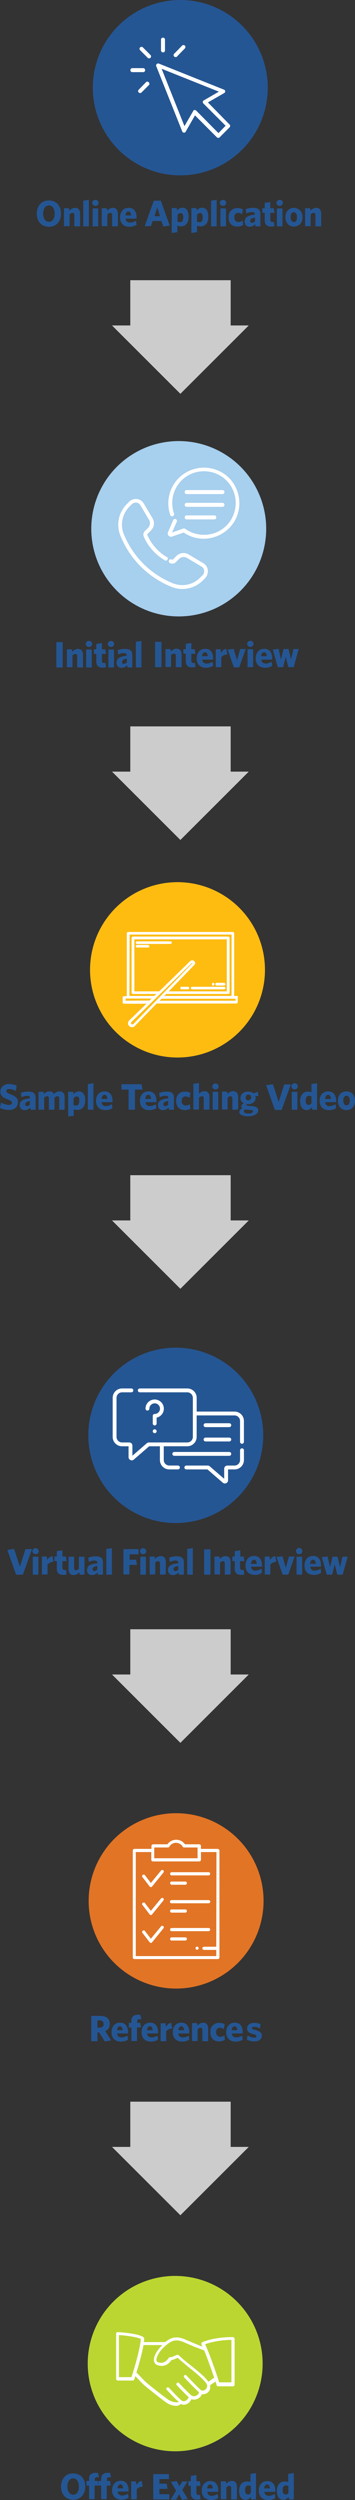 <?xml version="1.0" encoding="UTF-8"?><svg id="Layer_1" xmlns="http://www.w3.org/2000/svg" viewBox="0 0 178.6 1254.56"><rect x="0" y="0" width="178.6" height="1254.56" fill="#333333" stroke="none"/><defs><style>.cls-1{fill:#fff;}.cls-2{fill:#febc11;}.cls-3{fill:#a7cfee;}.cls-4{fill:#bcd631;}.cls-5{fill:#ccc;}.cls-6{fill:#e27425;}.cls-7{fill:#255694;}.cls-8{isolation:isolate;}</style></defs><polygon class="cls-5" points="90.75 197.62 125.15 163.32 116.05 163.32 116.05 140.62 65.55 140.62 65.55 163.32 56.35 163.32 90.75 197.62"/><polygon class="cls-5" points="90.75 421.52 125.15 387.22 116.05 387.22 116.05 364.52 65.55 364.52 65.55 387.22 56.35 387.22 90.75 421.52"/><polygon class="cls-5" points="90.75 646.74 125.15 612.44 116.05 612.44 116.05 589.74 65.55 589.74 65.55 612.44 56.35 612.44 90.75 646.74"/><polygon class="cls-5" points="90.75 874.6 125.15 840.3 116.05 840.3 116.05 817.6 65.55 817.6 65.55 840.3 56.35 840.3 90.75 874.6"/><polygon class="cls-5" points="90.75 1111.67 125.15 1077.37 116.05 1077.37 116.05 1054.67 65.55 1054.67 65.55 1077.37 56.35 1077.37 90.75 1111.67"/><g><circle class="cls-7" cx="90.7" cy="44" r="44"/><path class="cls-1" d="M104.6,51.4l8.2-4.7c.3-.2,.5-.5,.5-.9s-.3-.7-.6-.8l-32.8-13.1c-.5-.2-1.1,.1-1.3,.6-.1,.2-.1,.4,0,.7l13.1,32.8c.2,.5,.8,.7,1.3,.5,.2-.1,.3-.2,.4-.4l4.7-8.2,11,11c.4,.4,1,.4,1.4,0l5-5c.4-.4,.4-1,0-1.4l-10.9-11.1Zm5.3,15.4l-11.2-11.3c-.2-.2-.5-.3-.8-.3s-.6,.2-.7,.5l-4.4,7.6-11.5-28.8,28.8,11.5-7.6,4.4c-.3,.2-.4,.4-.5,.7,0,.3,.1,.6,.3,.8l11.2,11.2-3.6,3.7Z"/><path class="cls-1" d="M71.9,23.8c-.2-.2-.4-.3-.7-.3s-.5,.1-.7,.3c-.2,.2-.3,.4-.3,.7s.1,.5,.3,.7l3.8,3.8c.4,.4,1,.4,1.4,0s.4-1,0-1.4l-3.8-3.8Z"/><path class="cls-1" d="M72,34.2h-5.4c-.6,0-1,.4-1,1s.4,1,1,1h5.4c.6,0,1-.4,1-1s-.4-1-1-1Z"/><path class="cls-1" d="M73.6,41.1l-3.8,3.9c-.4,.4-.4,1,0,1.4s1,.4,1.4,0l3.8-3.8c.3-.5,.2-1.1-.3-1.4-.3-.3-.8-.3-1.1-.1Z"/><path class="cls-1" d="M82,26.3c.6,0,1-.4,1-1v-5.4c0-.6-.4-1-1-1s-1,.4-1,1v5.4c0,.5,.4,1,1,1Z"/><path class="cls-1" d="M89.2,28.2l3.8-3.9c.4-.4,.4-1,0-1.4-.2-.2-.4-.3-.7-.3s-.5,.1-.7,.3l-3.8,3.9c-.5,.3-.6,.9-.3,1.4s.9,.6,1.4,.3c.2-.1,.3-.2,.3-.3h0Z"/></g><g><circle class="cls-3" cx="89.92" cy="265.34" r="44"/><path class="cls-1" d="M103.22,283.34c-.3-.3-.6-.5-.9-.7l-7.4-4.4c-2-1.2-4.6-.9-6.2,.8l-1.7,1.7c-.1,.1-.3,.2-.5,.1-.4-.3-1.1-.3-1.4,.2s-.3,1.1,.2,1.4c.1,.1,.3,.2,.4,.2,.9,.4,2,.2,2.7-.5l1.7-1.7c1-1,2.6-1.2,3.9-.5l7.4,4.4c.2,.1,.4,.2,.5,.4,1.1,1.1,1.1,2.8,0,3.9h0l-1.2,1.2c-3.6,3.7-9.1,4.8-13.9,2.8-11.1-4.5-19.9-13.3-24.5-24.5-2-4.8-.8-10.3,2.8-13.9l1.2-1.2c1.1-1.1,2.9-1.1,3.9,0,.1,.1,.3,.3,.4,.5l4.4,7.4c.7,1.2,.5,2.8-.5,3.9l-1.7,1.7c-.7,.7-.9,1.8-.5,2.7,2.1,4.9,5.8,9.1,10.4,11.8,.4,.4,1,.4,1.4,0s.4-1,0-1.4c-.1-.1-.2-.2-.4-.2-4.3-2.6-7.6-6.4-9.6-11h0c-.1-.2-.1-.4,.1-.5l1.7-1.7c1.7-1.7,2-4.2,.8-6.2l-4.4-7.4c-.2-.3-.4-.6-.7-.9-1.8-1.8-4.8-1.8-6.6,0l-1.2,1.2c-4.2,4.2-5.5,10.5-3.2,16,4.7,11.6,13.9,20.8,25.5,25.5,5.5,2.3,11.8,1,16-3.2l1.2-1.2c1.7-2,1.7-4.9-.1-6.7Z"/><path class="cls-1" d="M115.82,240.44c-6.8-7.3-18.1-7.7-25.4-1-5.3,4.9-7.1,12.5-4.7,19.2,.3,.5,.9,.6,1.4,.3,.3-.2,.5-.6,.5-1-3-8.3,1.2-17.5,9.5-20.5s17.5,1.2,20.5,9.5-1.2,17.5-9.5,20.5c-5,1.8-10.7,1-15-2.1-.3-.2-.6-.2-.9-.1l-5.7,2,2.5-5.6c.1-.5-.2-1.1-.8-1.2-.4-.1-.8,.1-1,.4l-2.7,6.2c-.4,.9,0,1.8,.9,2.2,.4,.2,.8,.2,1.2,0l5.8-2c8.2,5.6,19.4,3.4,25-4.8,4.5-6.7,3.9-15.8-1.6-22Z"/><path class="cls-1" d="M111.92,247.94h-18c-.6,0-1-.4-1-1s.4-1,1-1h18c.6,0,1,.4,1,1s-.4,1-1,1Z"/><path class="cls-1" d="M111.92,254.34h-18c-.6,0-1-.4-1-1s.4-1,1-1h18c.6,0,1,.4,1,1s-.4,1-1,1Z"/><path class="cls-1" d="M107.82,260.64h-13.9c-.6,0-1-.4-1-1s.4-1,1-1h13.9c.6,0,1,.4,1,1s-.4,1-1,1h0Z"/></g><g><circle class="cls-2" cx="89.3" cy="486.69" r="44"/><path class="cls-1" d="M119.2,499.79h-1.4v-31.4c0-.4-.3-.7-.7-.7h-52.6c-.4,0-.7,.3-.7,.7v31.5h-1.4c-.4,0-.7,.3-.7,.7v2.4c0,.4,.3,.7,.7,.7h11.3l-8.7,8.4c-.4,.4-.6,.9-.6,1.4s.2,1.1,.6,1.4c.4,.4,.9,.6,1.4,.6s1.1-.2,1.4-.6l11-11.3h40.1c.4,0,.7-.3,.7-.7v-2.4c.3-.4,0-.7-.4-.7h0Zm-54-30.8h51.3v30.8h-33.9l1-1h31.2c.4,0,.7-.3,.7-.6h0v-27.5c0-.4-.3-.7-.7-.7h-47.9c-.4,0-.7,.3-.7,.7v27.4c0,.4,.3,.7,.7,.7h11.8l-1.1,1h-12.5l.1-30.8Zm32.5,13.3c-.6-.5-1.4-.5-2,0l-15.6,15.2h-12.5v-26.1h46.5v26.1h-29.2l12.8-13.2c.6-.6,.6-1.5,0-2h0Zm-34.5,19.9v-1.1h13.1l-1.1,1-12,.1Zm3.9,11.7c-.1,.1-.3,.2-.5,.2s-.4-.1-.5-.2-.2-.3-.2-.5,.1-.4,.2-.5l30.5-29.7h.2c.1,0,0,.1,0,.2l-29.7,30.5Zm51.4-11.7h-38.2l1-1h37.2v1Z"/><path class="cls-1" d="M85.6,472.39h-16.6c-.4,0-.7,.2-.7,.6s.2,.7,.6,.7h16.8c.4,0,.7-.2,.7-.6s-.2-.7-.6-.7h-.2Z"/><path class="cls-1" d="M74.5,474.19h-5.5c-.4,0-.7,.2-.7,.6s.2,.7,.6,.7h5.7c.4,0,.6-.4,.6-.7-.2-.3-.4-.5-.7-.6Z"/><path class="cls-1" d="M94.5,495.19h-3.2c-.4,0-.6,.4-.6,.7s.3,.5,.6,.6h3.2c.4,0,.7-.2,.7-.6s-.2-.7-.6-.7h-.1Z"/><path class="cls-1" d="M96,495.79c0,.4,.3,.7,.7,.7h16c.4,0,.7-.2,.7-.6s-.2-.7-.6-.7h-16.2c-.3,0-.6,.3-.6,.6Z"/><path class="cls-1" d="M109,494.59h3.7c.4,0,.7-.3,.7-.7s-.3-.7-.7-.7h-3.7c-.4,0-.7,.3-.7,.7,.1,.4,.4,.7,.7,.7Z"/><path class="cls-1" d="M107.2,494.59c.2,0,.3-.1,.5-.2,.1-.1,.2-.3,.2-.5s-.1-.3-.2-.5c-.3-.3-.7-.3-.9,0h0c-.1,.1-.2,.3-.2,.5s.1,.3,.2,.5c0,.2,.2,.2,.4,.2Z"/></g><circle class="cls-7" cx="88.43" cy="720.3" r="44"/><g><circle class="cls-6" cx="88.6" cy="953.91" r="44"/><path class="cls-1" d="M109.6,927.81h-8.5v-1.5c0-.4-.4-.8-.8-.8h-7.2l-.1-.1c-1.8-2.4-5.2-2.9-7.6-1.1-.4,.3-.8,.7-1.1,1.1l-.1,.1h-7.2c-.4,0-.8,.4-.8,.8v1.5h-8.6c-.4,0-.8,.4-.8,.8v53.7c0,.4,.4,.8,.8,.8h42c.4,0,.8-.3,.8-.8h0v-53.7c0-.4-.4-.7-.8-.8Zm-31.9-.7h6.8c.3,0,.5-.1,.7-.4,1.1-1.9,3.4-2.5,5.3-1.4,.6,.3,1.1,.8,1.4,1.4,.1,.2,.4,.4,.7,.4h6.8v5.4h-21.8v-5.4h.1Zm31.1,49.8h-6.2c-.4,0-.8,.4-.8,.8s.4,.8,.8,.8h6.2v3.1h-40.5v-52.2h7.8v3.9c0,.4,.4,.8,.8,.8h23.4c.4,0,.8-.4,.8-.8v-3.9h7.8l-.1,47.5Z"/><path class="cls-1" d="M72.9,941.01c-.1-.2-.3-.3-.5-.3h-.1c-.2,0-.4,.1-.5,.2-.2,.1-.3,.3-.3,.5s0,.4,.2,.6l3.6,4.7c.2,.2,.4,.3,.6,.3s.5-.1,.6-.3l5.7-7c.1-.2,.2-.4,.2-.6,0-.4-.4-.8-.9-.7-.2,0-.4,.1-.5,.3l-5.1,6.2-3-3.9Z"/><path class="cls-1" d="M86.3,941.11h18.7c.4,0,.8-.4,.7-.9,0-.4-.3-.7-.7-.7h-18.7c-.4,0-.8,.4-.7,.9,0,.4,.3,.7,.7,.7Z"/><path class="cls-1" d="M86.3,945.81h7c.4,0,.8-.4,.7-.9,0-.4-.3-.7-.7-.7h-7c-.4,0-.8,.4-.7,.9,0,.3,.3,.6,.7,.7Z"/><path class="cls-1" d="M81,952.71l-5.1,6.2-3-3.9c-.1-.2-.3-.3-.5-.3h-.1c-.2,0-.3,.1-.5,.2-.2,.1-.3,.3-.3,.5s0,.4,.2,.6l3.6,4.7c.1,.2,.4,.3,.6,.3s.5-.1,.6-.3l5.7-7c.1-.2,.2-.4,.2-.6s-.1-.4-.3-.5c-.3-.3-.8-.3-1.1,.1q0-.1,0,0Z"/><path class="cls-1" d="M86.3,955.11h18.7c.4,0,.8-.4,.8-.8s-.4-.8-.8-.8h-18.7c-.4,0-.8,.4-.8,.8s.3,.8,.8,.8h0Z"/><path class="cls-1" d="M86.3,959.81h7c.4,0,.8-.4,.7-.9,0-.4-.3-.7-.7-.7h-7c-.4,0-.8,.4-.7,.9,0,.4,.3,.7,.7,.7Z"/><path class="cls-1" d="M81,966.71l-5.1,6.2-3-3.9c-.1-.2-.3-.3-.5-.3h-.1c-.2,0-.4,.1-.5,.2-.2,.1-.3,.3-.3,.5s0,.4,.2,.6l3.6,4.7c.3,.3,.8,.4,1.1,.1l.1-.1,5.7-7c.1-.2,.2-.4,.2-.6,0-.4-.4-.8-.9-.7-.2,0-.4,.1-.5,.3h0Z"/><path class="cls-1" d="M86.3,969.11h18.7c.4,0,.8-.4,.7-.9,0-.4-.3-.7-.7-.7h-18.7c-.4,0-.8,.4-.7,.9,0,.4,.3,.7,.7,.7Z"/><path class="cls-1" d="M86.3,973.81h7c.4,0,.8-.4,.7-.9,0-.4-.3-.7-.7-.7h-7c-.4,0-.8,.4-.7,.9,0,.4,.3,.7,.7,.7Z"/><path class="cls-1" d="M99.7,977.11c-.3-.3-.8-.3-1.1,0s-.3,.8,0,1.1c.3,.3,.8,.3,1.1,0,.3-.3,.3-.8,0-1.1Z"/></g><g><circle class="cls-4" cx="88.13" cy="1186.11" r="44"/><path class="cls-1" d="M117.13,1172.81c-9.5,0-14.8,2.3-15.4,2.6-.4,.2-.5,.6-.4,1h0l.5,1.1-1.2-.4c-1.8-.7-4.5-1.8-7.2-3-4.1-1.8-6.9-1.5-10.2,1.1l-.1,.1h-10.8l.1-.6c.1-.4,.1-.8,.1-1.1,0-.2-.1-.5-.2-.6-1.6-1.5-7.8-2.4-13.1-2.7-.2,0-.4,.1-.6,.2-.2,.1-.2,.3-.2,.5v22.8c0,.4,.3,.8,.8,.8h7.6c.3,0,.6-.2,.7-.5l.6-1.7,1.5,1.6c1.1,1.2,2.3,2.4,3,3,4.7,3.9,10.3,8.2,11.4,8.9,1.3,.8,2.7,1.3,4.2,1.4,.9,.1,1.8-.2,2.5-.7l.2-.2,.3,.1c.8,.3,1.7,.3,2.5,0,1-.4,1.9-1.2,2.4-2.2l.2-.3,.4,.1c1,.2,2,0,2.8-.4s1.5-1.1,1.9-1.9l.1-.3h.4c.9,0,1.9-.3,2.6-.9,1-.8,1.4-2.1,1.2-3.3l-.1-.3,2.8-1.9,.2,.6c.2,.5,.3,.9,.3,1.2,.1,.3,.4,.6,.7,.6h7.6c.4,0,.8-.3,.8-.8h0v-23.1c-.1-.5-.4-.8-.9-.8q.1,0,0,0Zm-50.9,19.8l-.1,.3h-6.3v-21.1h.5c3.8,.3,8.5,1,10.2,1.8l.3,.2v.4c-.6,5.6-3.6,15.5-4.6,18.4Zm37.1,6.5c-.6,.5-1.4,.7-2.1,.4-1.1-.8-5.2-5.1-7.5-7.5-.1-.1-.3-.2-.5-.2s-.4,.1-.5,.2c-.3,.3-.3,.8,0,1.1h0c1.6,1.7,5.5,5.7,7.2,7.2l.2,.2-.1,.3c-.2,.6-.6,1.1-1.2,1.3-.8,.5-1.7,.5-2.5,0-1.6-1.3-5.4-5.3-6.3-6.3-.3-.3-.8-.2-1.1,.1-.2,.3-.3,.6-.1,.9,.9,1,4,4.2,5.8,5.9l.3,.2-.1,.3c-.3,.7-.9,1.3-1.6,1.6s-1.5,.2-2-.3c-1.8-1.5-5.2-5.2-6.3-6.3-.1-.1-.3-.2-.5-.2s-.4,.1-.5,.2c-.3,.3-.3,.8,0,1.1h0c.8,.8,3.3,3.6,5.3,5.4l.8,.7-1,.1h-.7c-1.2-.1-2.3-.5-3.4-1.1-.9-.6-6.5-4.8-11.3-8.8-.7-.6-1.9-1.8-2.9-2.9-.8-.8-1.4-1.5-1.9-1.9l-.2-.2,.1-.3c1.1-3.6,2.6-8.9,3.4-13.1l.1-.4h9.4l-.8,.9c-1.6,1.6-3.9,5-3.3,7.3,.2,.9,.9,1.7,1.8,1.9,2.7,.9,5,.1,6.8-2.4l.1-.2h.2c.6-.1,1.2-.3,1.8-.6,.2-.1,.5-.2,.9-.4l.3-.1,.2,.2c1.5,1.4,3.5,3,5.4,4.6,3.8,3,8,6.5,9,8.5,.4,.9,.1,2-.7,2.6Zm1.5-3.9l-.3-.4c-1.7-2.3-5.3-5.2-8.7-7.9-2.3-1.8-4.5-3.6-5.9-5-.2-.2-.5-.3-.8-.2-.8,.3-1.3,.5-1.7,.7-.6,.3-1.2,.5-1.9,.5-.2,0-.4,.1-.6,.3-1.5,2.2-3.3,3-5.4,2.2-.4-.1-.7-.4-.8-.8-.3-1.4,1.2-4.2,2.9-5.9,4.2-4.2,6.5-5.3,11.2-3.2,4.2,1.9,8.5,3.5,9.7,3.9l.2,.1,.1,.2c1.5,3.7,3.5,9.4,4.8,13.1l.1,.4-2.9,2Zm11.6,.3h-6.2l-.1-.4c-1.2-3.9-4.8-14.1-6.7-18.2l-.2-.5,.5-.2c3.9-1.3,8.1-1.9,12.2-2h.5v21.3h0Z"/></g><g class="cls-8"><path class="cls-7" d="M30.7,107.2c0,2-.6,3.6-1.7,4.8s-2.6,1.8-4.4,1.8-3.3-.6-4.4-1.8c-1.1-1.2-1.7-2.8-1.7-4.8s.6-3.6,1.7-4.8c1.1-1.2,2.6-1.8,4.4-1.8s3.3,.6,4.4,1.8,1.7,2.8,1.7,4.8Zm-4,3c.5-.7,.8-1.7,.8-3s-.3-2.3-.8-3-1.2-1.1-2.1-1.1-1.6,.4-2.1,1.1-.8,1.7-.8,3,.3,2.3,.8,3,1.2,1.1,2.1,1.1,1.6-.3,2.1-1.1Z"/><path class="cls-7" d="M40.2,113.6h-2.8v-5.7c0-.7-.3-1.1-.9-1.1-.5,0-1,.3-1.5,.8v5.9h-2.8v-9h2.5l.2,1.2c1-.9,1.9-1.4,2.8-1.4,.8,0,1.5,.2,1.9,.7s.7,1.2,.7,2.1v6.5h-.1Z"/><path class="cls-7" d="M44.7,113.6h-2.8v-12.9l2.8-.4v13.3Z"/><path class="cls-7" d="M49.6,101.8c0,.4-.2,.8-.5,1.1-.3,.3-.7,.4-1.1,.4s-.8-.1-1.1-.4c-.3-.3-.5-.6-.5-1.1s.2-.8,.5-1.1,.7-.4,1.1-.4,.8,.1,1.1,.4,.5,.7,.5,1.1Zm-.2,11.8h-2.8v-9h2.8v9Z"/><path class="cls-7" d="M59.2,113.6h-2.8v-5.7c0-.7-.3-1.1-.9-1.1-.5,0-1,.3-1.5,.8v5.9h-2.8v-9h2.5l.2,1.2c1-.9,1.9-1.4,2.8-1.4,.8,0,1.5,.2,1.9,.7s.7,1.2,.7,2.1v6.5h-.1Z"/><path class="cls-7" d="M68.7,109c0,.3,0,.6-.1,.7h-5.4c.1,1.3,.9,2,2.2,2,.9,0,1.9-.3,3-.9l.3,2c-1.1,.7-2.3,1-3.6,1-1.4,0-2.5-.4-3.4-1.2-.8-.8-1.3-1.9-1.3-3.5,0-1.5,.4-2.6,1.2-3.5s1.8-1.3,3.1-1.3,2.3,.4,3,1.3c.7,.9,1,2,1,3.4Zm-2.7-.8c-.1-1.4-.6-2.1-1.4-2.1-.4,0-.7,.2-1,.5-.3,.4-.4,.9-.5,1.5h2.9v.1Z"/><path class="cls-7" d="M85.4,113.2l-3.2,.5-1-2.8h-4.4l-.9,2.6h-3.1l4.6-12.8h3.5l4.5,12.5Zm-4.9-4.7l-1.4-4.4-1.4,4.4h2.8Z"/><path class="cls-7" d="M94.9,108.8c0,1.6-.4,2.8-1.1,3.6-.7,.8-1.6,1.2-2.7,1.2-.6,0-1.2-.1-1.9-.3v3.2l-2.8,.4v-12.5h2.5l.2,1.2c.8-.9,1.7-1.4,2.6-1.4,1,0,1.8,.4,2.4,1.1,.5,.9,.8,2,.8,3.5Zm-2.7,.2c0-.7-.1-1.3-.4-1.6s-.6-.5-1-.5c-.5,0-1,.3-1.5,.9v3.4c.4,.2,.8,.3,1.3,.3s.9-.2,1.2-.6c.2-.5,.4-1.1,.4-1.9Z"/><path class="cls-7" d="M104.8,108.8c0,1.6-.4,2.8-1.1,3.6-.7,.8-1.6,1.2-2.7,1.2-.6,0-1.2-.1-1.9-.3v3.2l-2.8,.4v-12.5h2.5l.2,1.2c.8-.9,1.7-1.4,2.6-1.4,1,0,1.8,.4,2.4,1.1,.5,.9,.8,2,.8,3.5Zm-2.8,.2c0-.7-.1-1.3-.4-1.6s-.6-.5-1-.5c-.5,0-1,.3-1.5,.9v3.4c.4,.2,.8,.3,1.3,.3s.9-.2,1.2-.6c.3-.5,.4-1.1,.4-1.9Z"/><path class="cls-7" d="M109,113.6h-2.8v-12.9l2.8-.4v13.3Z"/><path class="cls-7" d="M113.8,101.8c0,.4-.2,.8-.5,1.1-.3,.3-.7,.4-1.1,.4s-.8-.1-1.1-.4c-.3-.3-.5-.6-.5-1.1s.2-.8,.5-1.1,.7-.4,1.1-.4,.8,.1,1.1,.4c.4,.3,.5,.7,.5,1.1Zm-.1,11.8h-2.8v-9h2.8v9Z"/><path class="cls-7" d="M122.3,112.9c-.9,.5-1.8,.8-2.9,.8-1.3,0-2.4-.4-3.2-1.2s-1.2-1.9-1.2-3.4,.4-2.7,1.3-3.5,1.9-1.2,3.2-1.2c1,0,1.9,.2,2.7,.7l-.4,2.4c-.7-.4-1.4-.7-2-.7s-1,.2-1.4,.6-.5,1-.5,1.7,.2,1.3,.6,1.7c.4,.4,.9,.6,1.5,.6,.7,0,1.3-.2,2.1-.7l.2,2.2Z"/><path class="cls-7" d="M131.1,113.6h-2.5l-.2-1.1c-.8,.9-1.8,1.3-2.8,1.3-.7,0-1.3-.2-1.8-.7-.4-.4-.7-1.1-.7-1.9,0-1,.4-1.8,1.2-2.4,.8-.5,2.1-.9,3.9-1.1v-.2c0-.8-.5-1.1-1.4-1.1s-1.9,.2-2.9,.7l-.3-2.1c1.1-.5,2.4-.7,3.7-.7s2.2,.2,2.8,.7,.9,1.3,.9,2.4v6.2h.1Zm-2.8-2.5v-1.9c-.9,.1-1.5,.3-1.9,.6-.4,.3-.5,.6-.5,1.1,0,.3,.1,.5,.2,.7,.2,.2,.4,.2,.6,.2,.6,0,1.1-.3,1.6-.7Z"/><path class="cls-7" d="M138.1,113.5c-.4,.1-1,.2-1.6,.2-1,0-1.9-.2-2.4-.7s-.9-1.2-.9-2.3v-3.9h-1.2v-2.3h1.2v-2.7l2.8-.4v3.1h1.7l.4,2.3h-2.1v3.5c0,.7,.4,1.1,1.1,1.1,.2,0,.4,0,.7-.1l.3,2.2Z"/><path class="cls-7" d="M142.3,101.8c0,.4-.2,.8-.5,1.1-.3,.3-.7,.4-1.1,.4s-.8-.1-1.1-.4c-.3-.3-.5-.6-.5-1.1s.2-.8,.5-1.1,.7-.4,1.1-.4,.8,.1,1.1,.4c.4,.3,.5,.7,.5,1.1Zm-.2,11.8h-2.8v-9h2.8v9Z"/><path class="cls-7" d="M151,105.6c.8,.9,1.2,2,1.2,3.4s-.4,2.6-1.2,3.4-1.9,1.3-3.1,1.3c-1.3,0-2.3-.4-3.1-1.3s-1.2-2-1.2-3.4,.4-2.6,1.2-3.4c.8-.9,1.9-1.3,3.1-1.3s2.2,.5,3.1,1.3Zm-2,5.2c.3-.4,.4-1,.4-1.8s-.1-1.3-.4-1.8c-.3-.4-.7-.7-1.2-.7s-.9,.2-1.2,.6-.4,1-.4,1.8c0,.7,.1,1.3,.4,1.8,.3,.4,.7,.7,1.2,.7,.5,.1,1-.1,1.2-.6Z"/><path class="cls-7" d="M161.5,113.6h-2.8v-5.7c0-.7-.3-1.1-.9-1.1-.5,0-1,.3-1.5,.8v5.9h-2.8v-9h2.5l.2,1.2c1-.9,1.9-1.4,2.8-1.4,.8,0,1.5,.2,1.9,.7s.7,1.2,.7,2.1v6.5h-.1Z"/></g><g class="cls-8"><path class="cls-7" d="M31.55,334.94h-3.2v-12.7h3.2v12.7Z"/><path class="cls-7" d="M41.65,334.94h-2.8v-5.7c0-.7-.3-1.1-.9-1.1-.5,0-1,.3-1.5,.8v5.9h-2.8v-9h2.5l.2,1.2c1-.9,1.9-1.4,2.8-1.4,.8,0,1.5,.2,1.9,.7s.7,1.2,.7,2.1v6.5h-.1Z"/><path class="cls-7" d="M46.35,323.14c0,.4-.2,.8-.5,1.1-.3,.3-.7,.4-1.1,.4s-.8-.1-1.1-.4c-.3-.3-.5-.6-.5-1.1s.2-.8,.5-1.1c.3-.3,.7-.4,1.1-.4s.8,.1,1.1,.4c.3,.3,.5,.7,.5,1.1Zm-.2,11.8h-2.8v-9h2.8v9Z"/><path class="cls-7" d="M53.35,334.84c-.4,.1-1,.2-1.6,.2-1,0-1.9-.2-2.4-.7-.6-.5-.9-1.2-.9-2.3v-3.9h-1.2v-2.3h1.2v-2.7l2.8-.4v3.1h1.7l.4,2.3h-2.1v3.5c0,.7,.4,1.1,1.1,1.1,.2,0,.4,0,.7-.1l.3,2.2Z"/><path class="cls-7" d="M57.45,323.14c0,.4-.2,.8-.5,1.1-.3,.3-.7,.4-1.1,.4s-.8-.1-1.1-.4c-.3-.3-.5-.6-.5-1.1s.2-.8,.5-1.1c.3-.3,.7-.4,1.1-.4s.8,.1,1.1,.4c.4,.3,.5,.7,.5,1.1Zm-.1,11.8h-2.8v-9h2.8v9Z"/><path class="cls-7" d="M66.65,334.94h-2.5l-.2-1.1c-.8,.9-1.8,1.3-2.8,1.3-.7,0-1.3-.2-1.8-.7-.4-.4-.7-1.1-.7-1.9,0-1,.4-1.8,1.2-2.4,.8-.5,2.1-.9,3.9-1.1v-.2c0-.8-.5-1.1-1.4-1.1s-1.9,.2-2.9,.7l-.3-2.1c1.1-.5,2.4-.7,3.7-.7s2.2,.2,2.8,.7,.9,1.3,.9,2.4v6.2h.1Zm-2.8-2.5v-1.9c-.9,.1-1.5,.3-1.9,.6-.4,.3-.5,.6-.5,1.1,0,.3,.1,.5,.2,.7,.2,.2,.4,.2,.6,.2,.5,0,1.1-.3,1.6-.7Z"/><path class="cls-7" d="M71.15,334.94h-2.8v-12.9l2.8-.4v13.3Z"/></g><g class="cls-8"><path class="cls-7" d="M81.25,334.8h-3.2v-12.7h3.2v12.7Z"/><path class="cls-7" d="M91.25,334.8h-2.8v-5.7c0-.7-.3-1.1-.9-1.1-.5,0-1,.3-1.5,.8v5.9h-2.8v-9h2.5l.2,1.2c1-.9,1.9-1.4,2.8-1.4,.8,0,1.5,.2,1.9,.7s.7,1.2,.7,2.1v6.5h-.1Z"/></g><g class="cls-8"><path class="cls-7" d="M98.35,334.7c-.4,.1-1,.2-1.6,.2-1,0-1.9-.2-2.4-.7s-.9-1.2-.9-2.3v-3.9h-1.2v-2.2h1.2v-2.7l2.8-.4v3.1h1.7l.4,2.3h-2.1v3.5c0,.7,.4,1.1,1.1,1.1,.2,0,.4,0,.7-.1l.3,2.1Z"/></g><g class="cls-8"><path class="cls-7" d="M107.25,330.3c0,.3,0,.6-.1,.7h-5.4c.1,1.3,.9,2,2.2,2,.9,0,1.9-.3,3-.9l.3,2c-1.1,.7-2.3,1-3.6,1-1.4,0-2.5-.4-3.4-1.2-.8-.8-1.3-1.9-1.3-3.5,0-1.5,.4-2.6,1.2-3.5,.8-.9,1.8-1.3,3.1-1.3s2.3,.4,3,1.3c.6,.8,1,2,1,3.4Zm-2.7-.9c-.1-1.4-.6-2.1-1.4-2.1-.4,0-.7,.2-1,.5-.3,.4-.4,.9-.5,1.5h2.9v.1Z"/><path class="cls-7" d="M114.35,328.4c-1.3,.1-2.3,.5-3,1.4v5h-2.8v-9h2.4l.3,1.8c.7-1.2,1.5-1.9,2.6-2l.5,2.8Z"/><path class="cls-7" d="M123.55,325.8l-3.2,9.1h-2.7l-3.1-8.9,3-.4,1.7,5.7,1.6-5.6h2.7v.1Z"/><path class="cls-7" d="M127.55,323.1c0,.4-.2,.8-.5,1.1-.3,.3-.7,.4-1.1,.4s-.8-.1-1.1-.4c-.3-.3-.5-.6-.5-1.1s.2-.8,.5-1.1,.7-.4,1.1-.4,.8,.1,1.1,.4c.3,.3,.5,.6,.5,1.1Zm-.2,11.7h-2.8v-9h2.8v9Z"/></g><g class="cls-8"><path class="cls-7" d="M136.95,330.3c0,.3,0,.6-.1,.7h-5.4c.1,1.3,.9,2,2.2,2,.9,0,1.9-.3,3-.9l.3,2c-1.1,.7-2.3,1-3.6,1-1.4,0-2.5-.4-3.4-1.2-.8-.8-1.3-1.9-1.3-3.5,0-1.5,.4-2.6,1.2-3.5,.8-.9,1.8-1.3,3.1-1.3s2.3,.4,3,1.3c.6,.8,1,2,1,3.4Zm-2.7-.9c-.1-1.4-.6-2.1-1.4-2.1-.4,0-.7,.2-1,.5-.3,.4-.4,.9-.5,1.5h2.9v.1Z"/></g><g class="cls-8"><path class="cls-7" d="M150.25,325.8l-2.5,9h-2.7l-1.3-5.2-1.3,5.2h-2.7l-2.5-8.8,2.9-.4,1.2,5.4,1.3-5.3h2.5l1.3,5.3,1.2-5.3h2.6v.1Z"/></g><path class="cls-7" d="M11.5,790.2h-3.4l-4.4-12.4,3.4-.5,2.9,8.9,2.8-8.8h3.3l-4.6,12.8Z"/><path class="cls-7" d="M17.9,779.9c-.8,0-1.5-.6-1.6-1.4v-.1c.1-.9,.8-1.5,1.7-1.5,.8,.1,1.4,.7,1.5,1.5,0,.8-.6,1.5-1.5,1.5h-.1Zm-1.4,10.3v-9h2.8v9h-2.8Z"/><path class="cls-7" d="M23.9,785.1v5h-2.8v-9h2.4l.3,1.8c.4-1.1,1.5-1.9,2.6-2l.5,2.8c-1.1,.1-2.2,.6-3,1.4Z"/><path class="cls-7" d="M31.9,790.3c-1.9,0-3.3-.7-3.3-3v-3.9h-1.2v-2.3h1.2v-2.7l2.8-.4v3.1h1.7l.4,2.3h-2.1v3.4c0,.6,.4,1,.9,1.1h.2c.2,0,.5,0,.7-.1l.3,2.3c-.6,.1-1.1,.2-1.6,.2Z"/><path class="cls-7" d="M40.1,790.2l-.2-1.2c-.7,.8-1.7,1.4-2.8,1.4-1.7,0-2.6-1-2.6-2.8v-6.4h2.8v5.7c0,.7,.3,1.1,.9,1.1,.6-.1,1.2-.3,1.5-.8v-6h2.8v9h-2.4Z"/><path class="cls-7" d="M49.3,790.2l-.2-1.1c-.7,.8-1.7,1.3-2.8,1.3-1.3,.1-2.4-.8-2.5-2.1v-.4c0-2.1,1.6-3.1,5.2-3.4v-.2c0-.8-.4-1.2-1.4-1.2s-2,.3-2.9,.7l-.3-2.1c1.2-.5,2.4-.7,3.7-.7,2.5,0,3.7,.8,3.7,3.1v6.1s-2.5,0-2.5,0Zm-.3-4.4c-1.9,.3-2.4,.9-2.4,1.7,0,.5,.3,.8,.7,.9h.1c.6,0,1.1-.3,1.5-.7l.1-1.9Z"/><path class="cls-7" d="M53.5,790.2v-12.9l2.8-.4v13.3h-2.8Z"/><path class="cls-7" d="M65.2,780.1v2.6h3.3l.4,2.6h-3.8v4.8h-3v-12.7h7.6v2.6h-4.5v.1Z"/><path class="cls-7" d="M72,779.9c-.8,.1-1.5-.6-1.6-1.4v-.1c.1-.9,.8-1.5,1.7-1.5,.8,.1,1.4,.7,1.5,1.5,0,.8-.6,1.5-1.5,1.5h-.1Zm-1.4,10.3v-9h2.8v9h-2.8Z"/><path class="cls-7" d="M80.5,790.2v-5.7c0-.6-.3-1.1-.9-1.1-.6,.1-1.2,.3-1.5,.8v5.9h-2.8v-9h2.5l.2,1.2c.7-.8,1.7-1.4,2.8-1.4,1.7,0,2.6,1,2.6,2.8v6.4l-2.9,.1Z"/><path class="cls-7" d="M90,790.2l-.2-1.1c-.7,.8-1.7,1.3-2.8,1.3-1.3,.1-2.4-.9-2.5-2.1v-.4c0-2.1,1.6-3.1,5.2-3.4v-.2c0-.8-.4-1.2-1.4-1.2s-2,.3-2.9,.7l-.3-2.1c1.2-.5,2.4-.7,3.7-.7,2.5,0,3.7,.8,3.7,3.1v6.1s-2.5,0-2.5,0Zm-.3-4.4c-1.9,.3-2.4,.9-2.4,1.7,0,.4,.3,.8,.7,.9h.2c.6,0,1.1-.3,1.5-.7v-1.9Z"/><path class="cls-7" d="M94.2,790.2v-12.9l2.8-.4v13.3h-2.8Z"/><path class="cls-7" d="M102.7,790.2v-12.7h3.2v12.7h-3.2Z"/><path class="cls-7" d="M113.1,790.2v-5.7c0-.6-.3-1.1-.9-1.1-.6,.1-1.1,.3-1.5,.8v5.9h-2.8v-9h2.5l.2,1.2c.7-.8,1.7-1.4,2.8-1.4,1.7,0,2.6,1,2.6,2.8v6.4l-2.9,.1Z"/><path class="cls-7" d="M121.4,790.3c-1.9,0-3.3-.7-3.3-3v-3.9h-1.2v-2.3h1.2v-2.7l2.8-.4v3.1h1.7l.3,2.3h-2.1v3.4c0,.7,.4,1.1,1.1,1.1,.2,0,.5,0,.7-.1l.3,2.3c-.4,.1-1,.2-1.5,.2Z"/><path class="cls-7" d="M128.2,790.3c-2.7,0-4.7-1.4-4.7-4.7,0-3,1.8-4.8,4.3-4.8,2.8,0,4,2.1,4,4.7v.7h-5.5c0,1.1,.9,2,2,2h.2c1.1-.1,2.1-.4,3-1l.3,2c-1,.8-2.3,1.2-3.6,1.1Zm-1.9-5.5h2.9c-.1-1.4-.6-2.1-1.4-2.1s-1.4,.7-1.5,2.1h0Z"/><path class="cls-7" d="M136,785.1v5h-2.8v-9h2.4l.3,1.8c.4-1.1,1.5-1.9,2.6-2l.5,2.8c-1.1,.1-2.2,.6-3,1.4Z"/><path class="cls-7" d="M145,790.2h-2.8l-3.1-8.9,3-.3,1.7,5.7,1.6-5.6h2.8l-3.2,9.1Z"/><path class="cls-7" d="M150.5,779.9c-.8,.1-1.5-.6-1.6-1.4v-.1c0-.9,.7-1.6,1.6-1.6s1.6,.7,1.6,1.6c0,.8-.6,1.5-1.5,1.5h-.1Zm-1.3,10.3v-9h2.8v9h-2.8Z"/><path class="cls-7" d="M157.9,790.3c-2.7,0-4.7-1.4-4.7-4.7,0-3,1.8-4.8,4.3-4.8,2.8,0,4,2.1,4,4.7v.7h-5.4c0,1.1,.9,2,2,2h.2c1.1-.1,2.1-.4,3-1l.3,2c-1.1,.8-2.4,1.2-3.7,1.1Zm-1.9-5.5h2.9c-.1-1.4-.6-2.1-1.4-2.1s-1.4,.7-1.5,2.1Z"/><path class="cls-7" d="M172.4,790.2h-2.7l-1.3-5.2-1.3,5.2h-2.7l-2.5-8.8,2.9-.3,1.2,5.4,1.3-5.3h2.5l1.3,5.3,1.2-5.3h2.6l-2.5,9Z"/><path class="cls-7" d="M4.5,556.99c-1.5,0-3.1-.3-4.5-1l.5-2.7c1.2,.7,2.6,1.1,4,1.2,.9,0,1.5-.4,1.5-1.1s-.4-1-2.2-1.7c-2.5-1-3.6-1.8-3.6-3.9,0-2.4,1.9-3.8,4.4-3.8,1.3,0,2.6,.3,3.8,.8l-.5,2.7c-1-.6-2.1-1-3.3-1-1,0-1.4,.4-1.4,1s.4,1,1.9,1.6c2.8,1,3.9,2,3.9,4,0,2.7-2,3.9-4.5,3.9Z"/><path class="cls-7" d="M15.4,556.89l-.2-1.1c-.7,.8-1.7,1.3-2.8,1.3-1.3,.1-2.4-.9-2.5-2.1v-.4c0-2.1,1.6-3.1,5.2-3.4v-.2c0-.8-.4-1.1-1.4-1.1s-2,.3-2.9,.7l-.3-2.1c1.2-.5,2.4-.7,3.7-.7,2.5,0,3.7,.8,3.7,3.1v6h-2.5Zm-.3-4.4c-1.9,.3-2.4,.9-2.4,1.7,0,.5,.3,.8,.7,.9h.1c.6,0,1.1-.3,1.5-.7v-1.9h.1Z"/><path class="cls-7" d="M29.8,556.89v-5.7c0-.6-.2-1.1-.9-1.1-.6,.1-1.1,.4-1.5,.8v6h-2.8v-5.7c0-.6-.2-1.1-.9-1.1-.6,.1-1.1,.3-1.5,.8v6h-2.8v-9h2.5l.2,1.2c.7-.9,1.7-1.4,2.8-1.4,1-.1,1.9,.5,2.2,1.4,.7-.8,1.7-1.4,2.8-1.4,1.7,0,2.6,1,2.6,2.8v6.4h-2.7Z"/><path class="cls-7" d="M39,556.99c-.6,0-1.3-.1-1.9-.3v3.2l-2.8,.4v-12.4h2.5l.2,1.2c.6-.8,1.6-1.3,2.6-1.4,1.9,0,3.3,1.4,3.3,4.5-.1,3.4-1.9,4.8-3.9,4.8Zm-.4-6.8c-.6,.1-1.2,.4-1.6,.9v3.4c.4,.2,.8,.3,1.3,.3,.9,0,1.6-.7,1.6-2.5,.1-1.5-.5-2.1-1.3-2.1Z"/><path class="cls-7" d="M44.2,556.89v-12.9l2.8-.4v13.3h-2.8Z"/><path class="cls-7" d="M53,557.09c-2.7,0-4.7-1.5-4.7-4.7,0-3,1.8-4.7,4.3-4.7,2.8,0,4,2.1,4,4.7v.7h-5.5c0,1.1,.9,2,2,2h.2c1.1-.1,2.1-.4,3-1l.3,2c-1,.7-2.3,1-3.6,1Zm-1.9-5.6h2.9c-.1-1.4-.6-2.1-1.4-2.1s-1.4,.8-1.5,2.1Z"/><path class="cls-7" d="M67.9,546.79v10.1h-3.2v-10.1h-3.6v-2.7h10.1l.5,2.7h-3.8Z"/><path class="cls-7" d="M75,557.09c-2.7,0-4.6-1.5-4.6-4.7,0-3,1.8-4.7,4.3-4.7,2.8,0,4,2.1,4,4.7v.7h-5.5c0,1.1,.9,2,2,2h.2c1.1-.1,2.1-.4,3-1l.3,2c-1.1,.7-2.4,1-3.7,1Zm-1.9-5.6h2.9c-.1-1.4-.6-2.1-1.4-2.1s-1.4,.8-1.5,2.1h0Z"/><path class="cls-7" d="M85,556.89l-.2-1.1c-.7,.8-1.7,1.3-2.8,1.3-1.3,.1-2.4-.9-2.5-2.1v-.4c0-2.1,1.6-3.1,5.2-3.4v-.2c0-.8-.4-1.1-1.4-1.1s-2,.3-2.9,.7l-.3-2.1c1.2-.5,2.4-.7,3.7-.7,2.5,0,3.7,.8,3.7,3.1v6h-2.5Zm-.4-4.4c-1.9,.3-2.4,.9-2.4,1.7,0,.4,.3,.8,.7,.9h.2c.6,0,1.1-.3,1.5-.7v-1.9Z"/><path class="cls-7" d="M93,557.09c-2.6,0-4.4-1.7-4.4-4.6,0-3.2,2-4.7,4.5-4.7,.9,0,1.9,.2,2.7,.7l-.4,2.4c-.6-.4-1.3-.6-2-.7-1.1,0-2,.8-2,2.3-.2,1.1,.6,2.1,1.7,2.3h.3c.7,0,1.5-.2,2.1-.7l.3,2.3c-.8,.4-1.8,.7-2.8,.7Z"/><path class="cls-7" d="M102.5,556.89v-5.7c0-.6-.2-1.1-.9-1.1-.6,.1-1.1,.3-1.5,.8v5.9h-2.8v-12.9l2.8-.4v5.4c.7-.8,1.7-1.3,2.7-1.3,1.7,0,2.6,1,2.6,2.8v6.4l-2.9,.1Z"/><path class="cls-7" d="M108.4,546.69c-.8,0-1.5-.6-1.6-1.4v-.1c.1-.9,.8-1.5,1.7-1.5,.8,.1,1.4,.7,1.5,1.5,0,.8-.6,1.5-1.5,1.5h-.1Zm-1.4,10.2v-9h2.8v9h-2.8Z"/><path class="cls-7" d="M116.9,556.89v-5.7c0-.6-.3-1.1-.9-1.1-.6,.1-1.1,.3-1.5,.8v5.9h-2.8v-9h2.5l.2,1.2c.7-.8,1.7-1.4,2.8-1.4,1.7,0,2.6,1,2.6,2.8v6.4l-2.9,.1Z"/><path class="cls-7" d="M124.8,560.19c-2.5,0-4.4-.8-4.4-2.1,0-.8,.5-1.4,1.5-1.9-.3-.2-.5-.6-.5-1,0-.6,.5-1.1,1.3-1.6-1.1-.4-1.8-1.5-1.7-2.6,0-2,1.6-3.2,3.8-3.2,1,0,2,.3,2.8,.9l2.1-.8,.3,2.1h-1.6c.1,.3,.2,.7,.2,1,0,1.9-1.7,3.1-3.7,3.1h-.8c-.1,.1-.2,.2-.2,.4s.2,.3,1.4,.5l1.7,.1c1.8,.2,2.9,.8,2.9,2.1,0,1.8-2.2,3-5.1,3Zm-1.6-3.5c-.3,.2-.5,.6-.5,1,0,.6,.7,1.1,2.3,1.1,1.5,0,2.3-.5,2.3-1.1,0-.4-.3-.6-1.3-.7l-1.3-.1c-.7,0-1-.1-1.5-.2Zm1.7-7.4c-.8,0-1.3,.7-1.3,1.5-.1,.7,.4,1.3,1.1,1.4h.2c.8,0,1.5-.7,1.5-1.5s-.7-1.4-1.5-1.4h0Z"/><path class="cls-7" d="M141.7,556.99h-3.4l-4.4-12.4,3.4-.5,2.9,8.9,2.8-8.8h3.3l-4.6,12.8Z"/><path class="cls-7" d="M148.2,546.69c-.8,0-1.5-.6-1.6-1.4v-.1c0-.9,.7-1.6,1.6-1.6s1.6,.7,1.6,1.6c0,.8-.6,1.5-1.5,1.5t-.1,0Zm-1.4,10.2v-9h2.8v9h-2.8Z"/><path class="cls-7" d="M157.1,556.89l-.2-1.2c-.6,.8-1.6,1.3-2.6,1.4-1.8,0-3.3-1.4-3.3-4.4,0-3.4,1.8-4.9,3.8-4.9,.7,0,1.3,.1,1.9,.3v-4.1l2.8-.4v13.3h-2.4Zm-.4-6.7c-.4-.2-.9-.3-1.3-.3-.9,0-1.6,.7-1.6,2.4,0,1.6,.6,2.2,1.4,2.2,.6-.1,1.2-.4,1.5-.9v-3.4h0Z"/><path class="cls-7" d="M165.5,557.09c-2.7,0-4.7-1.5-4.7-4.7,0-3,1.8-4.7,4.3-4.7,2.8,0,4,2.1,4,4.7v.7h-5.5c0,1.1,.9,2,2,2h.2c1.1-.1,2.1-.4,3-1l.3,2c-1,.7-2.3,1-3.6,1Zm-1.9-5.6h2.9c-.1-1.4-.6-2.1-1.4-2.1s-1.5,.8-1.5,2.1h0Z"/><path class="cls-7" d="M174.3,557.09c-2.5,0-4.3-1.8-4.3-4.7s1.8-4.7,4.3-4.7,4.3,1.8,4.3,4.7-1.8,4.7-4.3,4.7Zm0-7.2c-1.1,0-1.6,1-1.6,2.4s.6,2.4,1.6,2.4,1.7-1,1.7-2.4-.6-2.4-1.7-2.4h0Z"/><g class="cls-8"><path class="cls-7" d="M52.92,1019.23l3,4.7-3.2,.5-2.8-4.5h-.9v4.4h-3.1v-12.7h4.4c1.5,0,2.8,.3,3.6,1,.9,.7,1.3,1.7,1.3,3,0,1.7-.7,2.9-2.3,3.6Zm-.8-3.5c0-.6-.2-1-.5-1.4-.4-.3-.9-.5-1.6-.5h-1v3.7h1c.7,0,1.2-.2,1.6-.5,.4-.2,.5-.7,.5-1.3Z"/></g><g class="cls-8"><path class="cls-7" d="M64.42,1019.73c0,.3,0,.6-.1,.7h-5.4c.1,1.3,.9,2,2.2,2,.9,0,1.9-.3,3-.9l.3,2c-1.1,.7-2.3,1-3.6,1-1.4,0-2.5-.4-3.4-1.2-.8-.8-1.3-1.9-1.3-3.5,0-1.5,.4-2.6,1.2-3.5s1.8-1.3,3.1-1.3,2.3,.4,3,1.3c.6,.9,1,2,1,3.4Zm-2.7-.8c-.1-1.4-.6-2.1-1.4-2.1-.4,0-.7,.2-1,.5s-.4,.9-.5,1.5h2.9v.1Z"/></g><g class="cls-8"><path class="cls-7" d="M71.12,1013.33c-.4,0-.7-.1-1-.1-.7,0-1.1,.4-1.1,1.1v.8h1.6l.3,2.3h-2v6.8h-2.8v-6.8h-1.3v-2.3h1.3v-1.1c0-2,1.1-3,3.4-3,.2,0,.6,0,1.1,.1l.5,2.2Z"/></g><g class="cls-8"><path class="cls-7" d="M79.52,1019.73c0,.3,0,.6-.1,.7h-5.4c.1,1.3,.9,2,2.2,2,.9,0,1.9-.3,3-.9l.3,2c-1.1,.7-2.3,1-3.6,1-1.4,0-2.5-.4-3.4-1.2-.8-.8-1.3-1.9-1.3-3.5,0-1.5,.4-2.6,1.2-3.5s1.8-1.3,3.1-1.3,2.3,.4,3,1.3,1,2,1,3.4Zm-2.7-.8c-.1-1.4-.6-2.1-1.4-2.1-.4,0-.7,.2-1,.5s-.4,.9-.5,1.5h2.9v.1Z"/></g><g class="cls-8"><path class="cls-7" d="M86.62,1017.93c-1.3,.1-2.3,.5-3,1.4v5h-2.8v-9h2.4l.3,1.8c.7-1.2,1.5-1.9,2.6-2l.5,2.8Z"/></g><g class="cls-8"><path class="cls-7" d="M95.22,1019.73c0,.3,0,.6-.1,.7h-5.4c.1,1.3,.9,2,2.2,2,.9,0,1.9-.3,3-.9l.3,2c-1.1,.7-2.3,1-3.6,1-1.4,0-2.5-.4-3.4-1.2-.8-.8-1.3-1.9-1.3-3.5,0-1.5,.4-2.6,1.2-3.5s1.8-1.3,3.1-1.3,2.3,.4,3,1.3,1,2,1,3.4Zm-2.6-.8c-.1-1.4-.6-2.1-1.4-2.1-.4,0-.7,.2-1,.5-.3,.4-.4,.9-.5,1.5h2.9v.1Z"/><path class="cls-7" d="M104.62,1024.33h-2.8v-5.7c0-.7-.3-1.1-.9-1.1-.5,0-1,.3-1.5,.8v5.9h-2.8v-9h2.5l.2,1.2c1-.9,1.9-1.4,2.8-1.4,.8,0,1.5,.2,1.9,.7s.7,1.2,.7,2.1v6.5h-.1Z"/></g><g class="cls-8"><path class="cls-7" d="M113.12,1023.63c-.9,.5-1.8,.8-2.9,.8-1.3,0-2.4-.4-3.2-1.2-.8-.8-1.2-1.9-1.2-3.4s.4-2.7,1.3-3.5c.8-.8,1.9-1.2,3.2-1.2,1,0,1.9,.2,2.7,.7l-.4,2.4c-.7-.4-1.4-.7-2-.7s-1,.2-1.4,.6-.5,1-.5,1.7,.2,1.3,.6,1.7c.4,.4,.9,.6,1.5,.6,.7,0,1.3-.2,2.1-.7l.2,2.2Z"/></g><g class="cls-8"><path class="cls-7" d="M122.12,1019.73c0,.3,0,.6-.1,.7h-5.4c.1,1.3,.9,2,2.2,2,.9,0,1.9-.3,3-.9l.3,2c-1.1,.7-2.3,1-3.6,1-1.4,0-2.5-.4-3.4-1.2-.8-.8-1.3-1.9-1.3-3.5,0-1.5,.4-2.6,1.2-3.5s1.8-1.3,3.1-1.3,2.3,.4,3,1.3c.6,.9,1,2,1,3.4Zm-2.7-.8c-.1-1.4-.6-2.1-1.4-2.1-.4,0-.7,.2-1,.5s-.4,.9-.5,1.5h2.9v.1Z"/></g><g class="cls-8"><path class="cls-7" d="M131.72,1021.43c0,.9-.3,1.7-1,2.2-.6,.5-1.6,.8-2.8,.8-1.3,0-2.6-.3-3.7-.9l.3-2.1c1.1,.7,2.3,1.1,3.4,1.1,.8,0,1.1-.2,1.1-.7,0-.2-.1-.4-.3-.6-.2-.1-.6-.3-1.2-.4-1.2-.3-2-.7-2.5-1.1-.5-.4-.7-1-.7-1.8s.3-1.5,.9-2c.6-.5,1.5-.8,2.6-.8,1.2,0,2.4,.2,3.3,.7l-.4,2.1c-1-.6-2-.8-3-.8-.6,0-1,.2-1,.6,0,.2,.1,.4,.3,.5s.6,.3,1.2,.4c1.2,.3,2.1,.7,2.5,1.1,.8,.3,1,.9,1,1.7Z"/></g><g class="cls-8"><path class="cls-7" d="M42.9,1247.81c0,2-.6,3.6-1.7,4.8-1.1,1.2-2.6,1.8-4.4,1.8s-3.3-.6-4.4-1.8c-1.1-1.2-1.7-2.8-1.7-4.8s.6-3.6,1.7-4.8,2.6-1.8,4.4-1.8,3.3,.6,4.4,1.8,1.7,2.8,1.7,4.8Zm-4,3c.5-.7,.8-1.7,.8-3s-.3-2.3-.8-3-1.2-1.1-2.1-1.1-1.6,.4-2.1,1.1-.8,1.7-.8,3,.3,2.3,.8,3,1.2,1.1,2.1,1.1,1.6-.3,2.1-1.1Z"/></g><g class="cls-8"><path class="cls-7" d="M49.8,1243.21c-.4,0-.7-.1-1-.1-.7,0-1.1,.4-1.1,1.1v.8h1.6l.3,2.3h-2v6.8h-2.8v-6.8h-1.3v-2.3h1.3v-1.1c0-2,1.1-3,3.4-3,.2,0,.6,0,1.1,.1l.5,2.2Z"/><path class="cls-7" d="M55.9,1243.21c-.4,0-.7-.1-1-.1-.7,0-1.1,.4-1.1,1.1v.8h1.6l.3,2.3h-2v6.8h-2.8v-6.8h-1.3v-2.3h1.3v-1.1c0-2,1.1-3,3.4-3,.2,0,.6,0,1.1,.1l.5,2.2Z"/></g><g class="cls-8"><path class="cls-7" d="M64.7,1249.61c0,.3,0,.6-.1,.7h-5.4c.1,1.3,.9,2,2.2,2,.9,0,1.9-.3,3-.9l.3,2c-1.1,.7-2.3,1-3.6,1-1.4,0-2.5-.4-3.4-1.2-.8-.8-1.3-1.9-1.3-3.5,0-1.5,.4-2.6,1.2-3.5,.8-.9,1.8-1.3,3.1-1.3s2.3,.4,3,1.3c.6,.9,1,2,1,3.4Zm-2.7-.8c-.1-1.4-.6-2.1-1.4-2.1-.4,0-.7,.2-1,.5-.3,.4-.4,.9-.5,1.5h2.9v.1Z"/><path class="cls-7" d="M71.8,1247.81c-1.3,.1-2.3,.5-3,1.4v5h-2.8v-9h2.4l.3,1.8c.7-1.2,1.5-1.9,2.6-2l.5,2.8Z"/></g><g class="cls-8"><path class="cls-7" d="M85.2,1254.26h-8.1v-12.7h7.9v2.5h-4.8v2.3h3.7l.4,2.6h-4.1v2.7h5v2.6h0Z"/><path class="cls-7" d="M94.5,1254.06l-2.9,.4-1.5-2.8-1.5,2.7h-2.7l2.7-4.5-2.6-4.4,2.9-.4,1.4,2.6,1.4-2.4h2.6l-2.6,4.2,2.8,4.6Z"/></g><g class="cls-8"><path class="cls-7" d="M100.9,1254.16c-.4,.1-1,.2-1.6,.2-1,0-1.9-.2-2.4-.7-.6-.5-.9-1.2-.9-2.3v-3.9h-1.2v-2.3h1.2v-2.7l2.8-.4v3.1h1.7l.4,2.3h-2.1v3.5c0,.7,.4,1.1,1.1,1.1,.2,0,.4,0,.7-.1l.3,2.2Z"/></g><g class="cls-8"><path class="cls-7" d="M109.8,1249.76c0,.3,0,.6-.1,.7h-5.4c.1,1.3,.9,2,2.2,2,.9,0,1.9-.3,3-.9l.3,2c-1.1,.7-2.3,1-3.6,1-1.4,0-2.5-.4-3.4-1.2-.8-.8-1.3-1.9-1.3-3.5,0-1.5,.4-2.6,1.2-3.5,.8-.9,1.8-1.3,3.1-1.3s2.3,.4,3,1.3c.7,.8,1,2,1,3.4Zm-2.7-.9c-.1-1.4-.6-2.1-1.4-2.1-.4,0-.7,.2-1,.5-.3,.4-.4,.9-.5,1.5h2.9v.1Z"/><path class="cls-7" d="M119.1,1254.26h-2.8v-5.7c0-.7-.3-1.1-.9-1.1-.5,0-1,.3-1.5,.8v5.9h-2.8v-9h2.5l.2,1.2c1-.9,1.9-1.4,2.8-1.4,.8,0,1.5,.2,1.9,.7s.7,1.2,.7,2.1v6.5h-.1Z"/><path class="cls-7" d="M128.9,1254.26h-2.5l-.2-1.2c-.8,.9-1.7,1.4-2.6,1.4-1,0-1.8-.4-2.4-1.1-.6-.8-.9-1.9-.9-3.3,0-1.6,.4-2.8,1.1-3.6s1.6-1.2,2.7-1.2c.7,0,1.4,.1,1.9,.3v-4.1l2.8-.4v13.2h.1Zm-2.7-3.2v-3.5c-.4-.2-.8-.3-1.3-.3s-.9,.2-1.2,.6c-.3,.4-.4,1-.4,1.8,0,.7,.1,1.3,.4,1.6,.3,.4,.6,.5,1,.5,.4,.2,.9-.1,1.5-.7Z"/><path class="cls-7" d="M138.5,1249.76c0,.3,0,.6-.1,.7h-5.4c.1,1.3,.9,2,2.2,2,.9,0,1.9-.3,3-.9l.3,2c-1.1,.7-2.3,1-3.6,1-1.4,0-2.5-.4-3.4-1.2-.8-.8-1.3-1.9-1.3-3.5,0-1.5,.4-2.6,1.2-3.5,.8-.9,1.8-1.3,3.1-1.3s2.3,.4,3,1.3c.7,.8,1,2,1,3.4Zm-2.7-.9c-.1-1.4-.6-2.1-1.4-2.1-.4,0-.7,.2-1,.5s-.4,.9-.5,1.5h2.9v.1Z"/><path class="cls-7" d="M147.9,1254.26h-2.5l-.2-1.2c-.8,.9-1.7,1.4-2.6,1.4-1,0-1.8-.4-2.4-1.1-.6-.8-.9-1.9-.9-3.3,0-1.6,.4-2.8,1.1-3.6,.7-.8,1.6-1.2,2.7-1.2,.7,0,1.4,.1,1.9,.3v-4.1l2.8-.4v13.2h.1Zm-2.8-3.2v-3.5c-.4-.2-.8-.3-1.3-.3s-.9,.2-1.2,.6c-.3,.4-.4,1-.4,1.8,0,.7,.1,1.3,.4,1.6,.3,.4,.6,.5,1,.5,.5,.2,1-.1,1.5-.7Z"/></g><g><path class="cls-1" d="M121.75,726.8c-.53,0-.97,.43-.97,.97v4.9c0,1.53-1.25,2.78-2.78,2.78h-3.62c-.88,0-1.59,.71-1.59,1.59v5.07l-7.25-6.27c-.29-.25-.66-.39-1.04-.39h-10.76c-.53,0-.97,.43-.97,.97s.43,.97,.97,.97h10.64l7.72,6.68c1.01,.87,2.63,.13,2.63-1.2v-5.48h3.28c2.6,0,4.71-2.11,4.71-4.71v-4.9c0-.53-.43-.97-.97-.97h0Z"/><path class="cls-1" d="M118,708.36h-19.05v-6.89c0-2.6-2.11-4.71-4.71-4.71h-23.92c-.53,0-.97,.43-.97,.97s.43,.97,.97,.97h23.92c1.53,0,2.78,1.25,2.78,2.78v19.6c0,1.53-1.25,2.78-2.78,2.78h-19.34c-.38,0-.75,.14-1.04,.39l-7.25,6.27v-5.07c0-.88-.71-1.59-1.59-1.59h-3.62c-1.53,0-2.78-1.25-2.78-2.78v-19.6c0-1.53,1.25-2.78,2.78-2.78h4.7c.53,0,.97-.43,.97-.97s-.43-.97-.97-.97h-4.7c-2.6,0-4.71,2.11-4.71,4.71v19.6c0,2.6,2.11,4.71,4.71,4.71h3.28v5.48c0,1.34,1.63,2.08,2.63,1.2l7.72-6.68h5.42v6.89c0,2.6,2.11,4.71,4.71,4.71h4.36c.53,0,.97-.43,.97-.97s-.43-.97-.97-.97h-4.36c-1.53,0-2.78-1.25-2.78-2.78v-6.89h11.85c2.6,0,4.71-2.11,4.71-4.71v-10.77h19.05c1.53,0,2.78,1.25,2.78,2.78v10.48c0,.53,.43,.97,.97,.97s.97-.43,.97-.97v-10.48c0-2.6-2.11-4.71-4.71-4.71h0Z"/><path class="cls-1" d="M103.41,716.16h11.95c.53,0,.97-.43,.97-.97s-.43-.97-.97-.97h-11.95c-.53,0-.97,.43-.97,.97s.43,.97,.97,.97Z"/><path class="cls-1" d="M103.41,723.36h11.95c.53,0,.97-.43,.97-.97s-.43-.97-.97-.97h-11.95c-.53,0-.97,.43-.97,.97s.43,.97,.97,.97Z"/><path class="cls-1" d="M86.71,729.6c0,.53,.43,.97,.97,.97h27.68c.53,0,.97-.43,.97-.97s-.43-.97-.97-.97h-27.68c-.53,0-.97,.43-.97,.97Z"/><circle class="cls-1" cx="77.82" cy="718.23" r=".98"/><path class="cls-1" d="M82.42,706.65c-.12-2.4-2.1-4.31-4.51-4.36-2.33-.05-4.34,1.66-4.66,3.96-.03,.21-.04,.43-.04,.64,0,.53,.43,.97,.97,.97s.97-.43,.97-.97c0-.13,0-.25,.03-.37,.19-1.34,1.35-2.32,2.7-2.3,1.39,.03,2.54,1.14,2.61,2.53,.04,.74-.22,1.45-.73,1.98-.51,.54-1.2,.83-1.94,.83-.53,0-.97,.43-.97,.97v3.81c0,.53,.43,.97,.97,.97s.97-.43,.97-.97v-2.94c.9-.19,1.73-.66,2.37-1.33,.88-.93,1.33-2.14,1.26-3.42h0Z"/></g></svg>